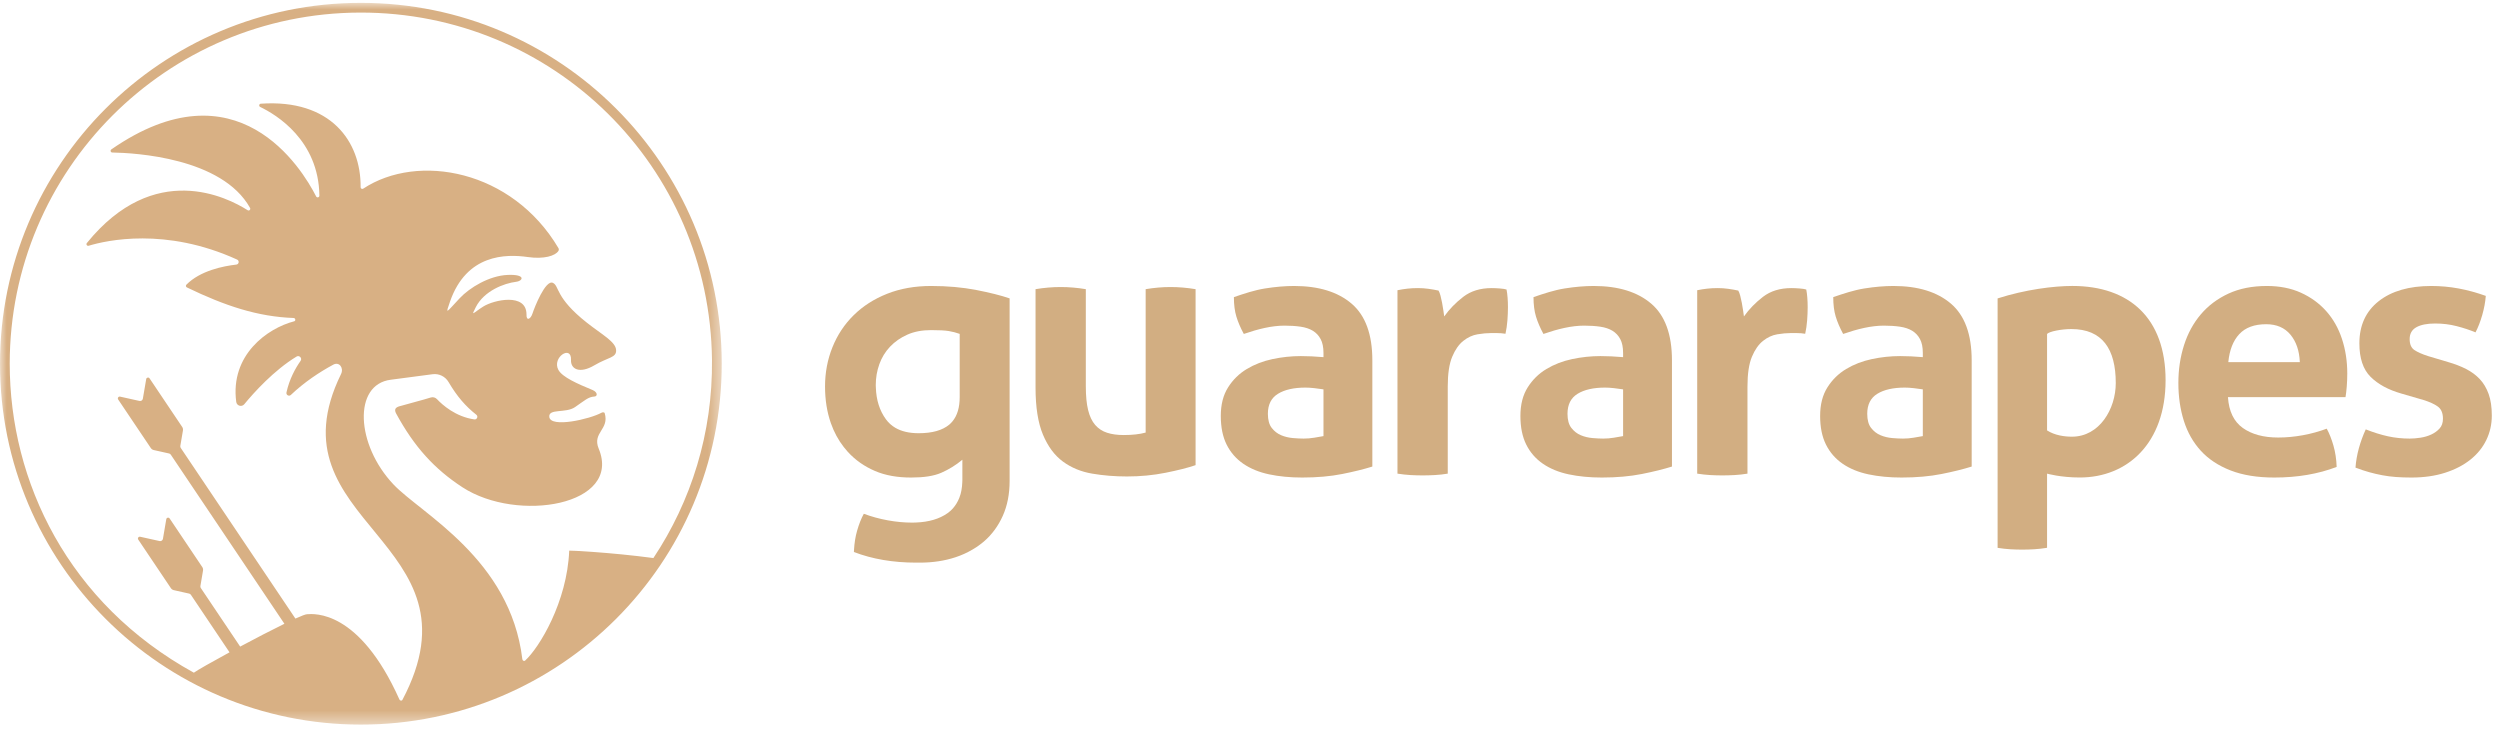 <svg width="189px" height="56px" viewBox="0 0 189 56" version="1.1" xmlns="http://www.w3.org/2000/svg" xmlns:xlink="http://www.w3.org/1999/xlink">
    <defs>
        <polygon id="path-1" points="0 0.005 54.563 0.005 54.563 54.569 0 54.569"></polygon>
    </defs>
    <g id="Symbols" stroke="none" stroke-width="1" fill="none" fill-rule="evenodd">
        <g id="XL/Rodapé" transform="translate(-101, -37)">
            <g id="logo-negativa" transform="translate(101, 37)">
                <path d="M156.641,33.013 C156.076,33.013 155.35,32.917 154.758,32.54 L154.758,25.246 C154.934,25.052 155.859,24.877 156.595,24.877 C158.935,24.877 159.952,26.38 159.952,28.963 C159.952,30.926 158.713,33.013 156.641,33.013 M156.668,21.618 C155.269,21.618 153.117,21.888 151.019,22.56 L151.019,39.286 L151.019,41.403 L151.019,41.417 C151.351,41.47 151.67,41.506 151.976,41.524 C152.281,41.542 152.583,41.551 152.88,41.551 C153.177,41.551 153.478,41.542 153.785,41.524 C154.09,41.506 154.409,41.47 154.741,41.417 L154.741,41.403 L154.758,41.403 L154.758,35.807 C154.758,35.807 155.786,36.099 157.233,36.099 C160.837,36.099 163.718,33.509 163.718,28.747 C163.718,24.04 160.972,21.618 156.668,21.618" id="Fill-1" fill="#D2AE82"></path>
                <path d="M72.014,31.846 C71.939,31.937 71.86,32.022 71.77,32.097 C71.248,32.534 70.476,32.751 69.452,32.751 C68.74,32.751 68.151,32.614 67.684,32.34 C67.404,32.176 67.169,31.962 66.976,31.699 C66.497,31.042 66.245,30.242 66.215,29.302 C66.212,29.238 66.208,29.175 66.208,29.11 C66.208,28.56 66.298,28.034 66.479,27.531 C66.659,27.029 66.929,26.588 67.289,26.208 C67.65,25.829 68.086,25.525 68.598,25.298 C69.11,25.07 69.708,24.956 70.39,24.956 C70.997,24.956 71.443,24.98 71.728,25.027 C72.012,25.075 72.287,25.146 72.553,25.241 L72.553,28.653 L72.553,30.02 C72.553,30.805 72.371,31.412 72.014,31.846 M73.8,21.922 C72.76,21.721 71.625,21.62 70.394,21.62 C69.163,21.62 68.053,21.817 67.065,22.21 C66.076,22.603 65.234,23.144 64.537,23.83 C63.841,24.516 63.306,25.323 62.933,26.251 C62.56,27.179 62.373,28.168 62.373,29.217 C62.373,30.226 62.519,31.149 62.812,31.987 C63.049,32.665 63.377,33.27 63.793,33.802 C63.891,33.927 63.991,34.049 64.099,34.166 C64.663,34.782 65.344,35.261 66.142,35.603 C66.939,35.947 67.852,36.102 68.881,36.102 C69.829,36.102 70.591,35.992 71.166,35.74 C71.741,35.488 72.271,35.16 72.755,34.756 L72.755,36.3 C72.755,36.354 72.751,36.405 72.749,36.458 C72.742,36.675 72.719,36.88 72.683,37.076 C72.665,37.162 72.648,37.251 72.625,37.333 C72.623,37.34 72.621,37.347 72.619,37.355 C72.59,37.452 72.559,37.547 72.524,37.637 C72.521,37.645 72.517,37.653 72.514,37.661 C72.398,37.948 72.241,38.205 72.041,38.433 C72.031,38.444 72.02,38.454 72.01,38.465 C71.964,38.516 71.916,38.564 71.866,38.611 C71.797,38.673 71.725,38.733 71.648,38.787 C71.029,39.228 70.228,39.464 69.251,39.502 C69.159,39.506 69.067,39.51 68.972,39.51 C68.365,39.51 67.745,39.453 67.111,39.336 C66.478,39.22 65.876,39.055 65.304,38.841 C65.108,39.198 64.939,39.626 64.796,40.126 C64.667,40.578 64.592,41.06 64.564,41.57 C64.562,41.624 64.557,41.677 64.555,41.732 C65.947,42.267 67.517,42.535 69.266,42.535 C69.305,42.535 69.342,42.533 69.381,42.533 C69.437,42.533 69.49,42.535 69.547,42.535 C70.516,42.535 71.413,42.399 72.241,42.126 C72.7,41.975 73.121,41.781 73.512,41.552 C73.632,41.482 73.75,41.41 73.863,41.333 C73.899,41.309 73.935,41.283 73.97,41.257 C74.045,41.204 74.118,41.149 74.191,41.093 C74.218,41.072 74.243,41.05 74.27,41.029 C74.31,40.996 74.351,40.964 74.39,40.931 C74.394,40.927 74.397,40.924 74.401,40.92 C74.549,40.792 74.69,40.657 74.821,40.514 C74.867,40.463 74.912,40.409 74.957,40.356 C74.977,40.332 74.999,40.309 75.019,40.285 C75.07,40.223 75.118,40.16 75.166,40.096 C75.178,40.08 75.19,40.065 75.202,40.049 C75.438,39.727 75.641,39.376 75.812,38.994 C76.155,38.227 76.327,37.349 76.327,36.36 L76.327,22.558 C75.681,22.336 74.839,22.124 73.8,21.922" id="Fill-3" fill="#D2AE82"></path>
                <path d="M78.287,21.861 C78.929,21.754 79.562,21.7 80.187,21.7 C80.812,21.7 81.445,21.754 82.088,21.861 L82.088,29.195 C82.088,29.927 82.145,30.53 82.262,31.002 C82.378,31.475 82.556,31.85 82.797,32.127 C83.038,32.403 83.336,32.6 83.694,32.715 C84.051,32.832 84.47,32.889 84.952,32.889 C85.612,32.889 86.165,32.827 86.612,32.702 L86.612,21.861 C87.254,21.754 87.879,21.7 88.485,21.7 C89.11,21.7 89.744,21.754 90.386,21.861 L90.386,35.165 C89.815,35.361 89.061,35.553 88.124,35.74 C87.187,35.928 86.21,36.021 85.193,36.021 C84.283,36.021 83.408,35.95 82.57,35.807 C81.73,35.664 80.994,35.361 80.361,34.897 C79.727,34.433 79.224,33.755 78.849,32.863 C78.474,31.971 78.287,30.784 78.287,29.302 L78.287,21.861 Z" id="Fill-5" fill="#D2AE82"></path>
                <path d="M100.055,29.436 C99.84,29.401 99.608,29.369 99.359,29.343 C99.108,29.316 98.886,29.302 98.689,29.302 C97.815,29.302 97.123,29.459 96.615,29.771 C96.106,30.083 95.852,30.587 95.852,31.283 C95.852,31.747 95.95,32.104 96.146,32.354 C96.342,32.604 96.579,32.787 96.856,32.903 C97.132,33.019 97.427,33.09 97.739,33.117 C98.051,33.144 98.324,33.157 98.555,33.157 C98.823,33.157 99.091,33.135 99.359,33.09 C99.626,33.046 99.858,33.006 100.055,32.97 L100.055,29.436 Z M100.055,26.679 C100.055,26.251 99.983,25.903 99.84,25.635 C99.697,25.367 99.501,25.158 99.251,25.006 C99.001,24.855 98.693,24.752 98.328,24.698 C97.962,24.645 97.556,24.618 97.11,24.618 C96.146,24.618 95.12,24.871 94.032,25.246 C93.781,24.782 93.594,24.345 93.47,23.934 C93.345,23.524 93.282,23.033 93.282,22.462 C94.067,22.194 94.852,21.932 95.638,21.807 C96.423,21.682 97.155,21.62 97.833,21.62 C99.689,21.62 101.139,22.066 102.183,22.958 C103.227,23.851 103.749,25.278 103.749,27.241 L103.749,35.272 C103.124,35.468 102.365,35.656 101.473,35.834 C100.581,36.012 99.573,36.102 98.449,36.102 C97.538,36.102 96.704,36.021 95.946,35.861 C95.187,35.7 94.536,35.432 93.991,35.058 C93.447,34.683 93.028,34.201 92.733,33.612 C92.439,33.023 92.292,32.3 92.292,31.444 C92.292,30.587 92.474,29.869 92.841,29.289 C93.206,28.709 93.679,28.245 94.259,27.897 C94.839,27.549 95.486,27.299 96.2,27.147 C96.914,26.996 97.628,26.92 98.342,26.92 C98.859,26.92 99.43,26.947 100.055,27 L100.055,26.679 Z" id="Fill-7" fill="#D2AE82"></path>
                <path d="M105.649,21.941 C105.917,21.887 106.171,21.847 106.412,21.821 C106.653,21.794 106.916,21.78 107.202,21.78 C107.469,21.78 107.733,21.798 107.991,21.834 C108.25,21.87 108.504,21.914 108.754,21.968 C108.808,22.057 108.857,22.187 108.902,22.356 C108.946,22.526 108.986,22.704 109.022,22.891 C109.058,23.079 109.089,23.266 109.116,23.454 C109.142,23.641 109.165,23.797 109.183,23.922 C109.575,23.369 110.057,22.874 110.628,22.436 C111.199,21.999 111.913,21.78 112.77,21.78 C112.948,21.78 113.153,21.79 113.385,21.807 C113.617,21.825 113.787,21.852 113.894,21.887 C113.93,22.066 113.956,22.272 113.974,22.503 C113.992,22.735 114.001,22.976 114.001,23.226 C114.001,23.53 113.987,23.86 113.961,24.216 C113.934,24.574 113.885,24.912 113.814,25.233 C113.617,25.198 113.399,25.18 113.158,25.18 L112.716,25.18 C112.412,25.18 112.074,25.211 111.699,25.274 C111.324,25.336 110.967,25.501 110.628,25.769 C110.289,26.037 110.008,26.438 109.785,26.974 C109.562,27.509 109.45,28.259 109.45,29.222 L109.45,35.807 C109.129,35.861 108.808,35.896 108.487,35.914 C108.165,35.932 107.853,35.941 107.55,35.941 C107.246,35.941 106.938,35.932 106.626,35.914 C106.314,35.896 105.988,35.861 105.649,35.807 L105.649,21.941 Z" id="Fill-9" fill="#D2AE82"></path>
                <path d="M128.308,21.941 C128.576,21.887 128.83,21.847 129.071,21.821 C129.312,21.794 129.575,21.78 129.861,21.78 C130.128,21.78 130.392,21.798 130.65,21.834 C130.909,21.87 131.163,21.914 131.413,21.968 C131.467,22.057 131.516,22.187 131.561,22.356 C131.605,22.526 131.645,22.704 131.681,22.891 C131.717,23.079 131.748,23.266 131.775,23.454 C131.802,23.641 131.824,23.797 131.842,23.922 C132.234,23.369 132.716,22.874 133.287,22.436 C133.858,21.999 134.572,21.78 135.429,21.78 C135.607,21.78 135.812,21.79 136.044,21.807 C136.276,21.825 136.446,21.852 136.553,21.887 C136.589,22.066 136.615,22.272 136.633,22.503 C136.651,22.735 136.66,22.976 136.66,23.226 C136.66,23.53 136.646,23.86 136.62,24.216 C136.593,24.574 136.544,24.912 136.473,25.233 C136.276,25.198 136.058,25.18 135.817,25.18 L135.375,25.18 C135.072,25.18 134.733,25.211 134.358,25.274 C133.983,25.336 133.626,25.501 133.287,25.769 C132.948,26.037 132.667,26.438 132.444,26.974 C132.221,27.509 132.109,28.259 132.109,29.222 L132.109,35.807 C131.788,35.861 131.467,35.896 131.146,35.914 C130.824,35.932 130.512,35.941 130.209,35.941 C129.905,35.941 129.597,35.932 129.285,35.914 C128.973,35.896 128.647,35.861 128.308,35.807 L128.308,21.941 Z" id="Fill-11" fill="#D2AE82"></path>
                <path d="M173.867,27.375 C173.831,26.518 173.595,25.827 173.158,25.3 C172.72,24.774 172.109,24.511 171.324,24.511 C170.431,24.511 169.753,24.761 169.289,25.26 C168.825,25.76 168.549,26.465 168.46,27.375 L173.867,27.375 Z M168.433,30.025 C168.504,31.096 168.879,31.872 169.557,32.354 C170.235,32.836 171.127,33.077 172.234,33.077 C172.84,33.077 173.461,33.019 174.094,32.903 C174.728,32.787 175.33,32.622 175.901,32.408 C176.097,32.765 176.267,33.193 176.41,33.693 C176.552,34.192 176.633,34.728 176.651,35.299 C175.259,35.834 173.688,36.102 171.939,36.102 C170.655,36.102 169.553,35.923 168.634,35.566 C167.714,35.209 166.965,34.714 166.385,34.081 C165.805,33.447 165.377,32.693 165.1,31.819 C164.823,30.944 164.685,29.99 164.685,28.954 C164.685,27.937 164.828,26.983 165.114,26.09 C165.399,25.198 165.823,24.422 166.385,23.761 C166.947,23.101 167.643,22.579 168.473,22.195 C169.303,21.812 170.271,21.62 171.377,21.62 C172.341,21.62 173.197,21.79 173.947,22.128 C174.697,22.468 175.335,22.932 175.861,23.52 C176.387,24.109 176.785,24.81 177.052,25.622 C177.32,26.434 177.454,27.304 177.454,28.232 C177.454,28.571 177.44,28.905 177.414,29.235 C177.387,29.566 177.355,29.829 177.32,30.025 L168.433,30.025 Z" id="Fill-13" fill="#D2AE82"></path>
                <path d="M181.555,29.757 C180.555,29.472 179.774,29.048 179.213,28.486 C178.65,27.924 178.369,27.081 178.369,25.956 C178.369,24.6 178.855,23.538 179.828,22.771 C180.801,22.004 182.125,21.62 183.803,21.62 C184.499,21.62 185.186,21.682 185.864,21.807 C186.543,21.932 187.23,22.12 187.926,22.369 C187.89,22.833 187.801,23.315 187.658,23.815 C187.515,24.315 187.346,24.752 187.149,25.127 C186.721,24.948 186.248,24.792 185.73,24.658 C185.213,24.524 184.669,24.457 184.098,24.457 C183.491,24.457 183.018,24.551 182.679,24.738 C182.34,24.926 182.17,25.225 182.17,25.635 C182.17,26.028 182.291,26.304 182.532,26.465 C182.773,26.625 183.116,26.777 183.562,26.92 L185.088,27.375 C185.588,27.518 186.038,27.692 186.44,27.897 C186.842,28.103 187.185,28.357 187.471,28.66 C187.756,28.964 187.979,29.338 188.14,29.784 C188.3,30.23 188.381,30.775 188.381,31.417 C188.381,32.078 188.242,32.693 187.966,33.264 C187.689,33.836 187.287,34.331 186.761,34.75 C186.235,35.169 185.597,35.5 184.847,35.74 C184.098,35.981 183.25,36.102 182.304,36.102 C181.876,36.102 181.483,36.088 181.126,36.061 C180.769,36.035 180.426,35.99 180.096,35.927 C179.765,35.865 179.44,35.789 179.119,35.7 C178.797,35.611 178.45,35.495 178.075,35.352 C178.11,34.87 178.195,34.384 178.329,33.893 C178.463,33.403 178.637,32.925 178.851,32.461 C179.44,32.693 179.997,32.867 180.524,32.983 C181.05,33.099 181.599,33.157 182.17,33.157 C182.42,33.157 182.692,33.135 182.987,33.09 C183.281,33.046 183.553,32.966 183.803,32.849 C184.053,32.733 184.262,32.582 184.432,32.394 C184.602,32.207 184.687,31.962 184.687,31.658 C184.687,31.23 184.557,30.922 184.299,30.735 C184.04,30.547 183.678,30.382 183.214,30.239 L181.555,29.757 Z" id="Fill-15" fill="#D2AE82"></path>
                <path d="M122.706,29.436 C122.492,29.401 122.26,29.369 122.01,29.343 C121.76,29.316 121.537,29.302 121.341,29.302 C120.466,29.302 119.775,29.459 119.266,29.771 C118.757,30.083 118.503,30.587 118.503,31.283 C118.503,31.747 118.601,32.104 118.798,32.354 C118.994,32.604 119.23,32.787 119.507,32.903 C119.783,33.019 120.078,33.09 120.391,33.117 C120.702,33.144 120.975,33.157 121.207,33.157 C121.475,33.157 121.742,33.135 122.01,33.09 C122.278,33.046 122.509,33.006 122.706,32.97 L122.706,29.436 Z M122.706,26.679 C122.706,26.251 122.634,25.903 122.492,25.635 C122.349,25.367 122.152,25.158 121.903,25.006 C121.652,24.855 121.345,24.752 120.979,24.698 C120.613,24.645 120.207,24.618 119.761,24.618 C118.798,24.618 117.771,24.871 116.683,25.246 C116.433,24.782 116.245,24.345 116.121,23.934 C115.996,23.524 115.933,23.033 115.933,22.462 C116.718,22.194 117.504,21.932 118.289,21.807 C119.074,21.682 119.806,21.62 120.484,21.62 C122.34,21.62 123.79,22.066 124.834,22.958 C125.878,23.851 126.4,25.278 126.4,27.241 L126.4,35.272 C125.775,35.468 125.017,35.656 124.125,35.834 C123.232,36.012 122.224,36.102 121.1,36.102 C120.189,36.102 119.355,36.021 118.597,35.861 C117.838,35.7 117.187,35.432 116.643,35.058 C116.098,34.683 115.679,34.201 115.385,33.612 C115.09,33.023 114.943,32.3 114.943,31.444 C114.943,30.587 115.126,29.869 115.492,29.289 C115.857,28.709 116.33,28.245 116.91,27.897 C117.49,27.549 118.137,27.299 118.851,27.147 C119.565,26.996 120.279,26.92 120.993,26.92 C121.51,26.92 122.081,26.947 122.706,27 L122.706,26.679 Z" id="Fill-17" fill="#D2AE82"></path>
                <path d="M145.365,29.436 C145.151,29.401 144.919,29.369 144.669,29.343 C144.419,29.316 144.196,29.302 144,29.302 C143.125,29.302 142.434,29.459 141.925,29.771 C141.417,30.083 141.163,30.587 141.163,31.283 C141.163,31.747 141.26,32.104 141.457,32.354 C141.653,32.604 141.889,32.787 142.166,32.903 C142.443,33.019 142.737,33.09 143.05,33.117 C143.362,33.144 143.634,33.157 143.866,33.157 C144.134,33.157 144.401,33.135 144.669,33.09 C144.937,33.046 145.169,33.006 145.365,32.97 L145.365,29.436 Z M145.365,26.679 C145.365,26.251 145.294,25.903 145.151,25.635 C145.008,25.367 144.812,25.158 144.562,25.006 C144.312,24.855 144.004,24.752 143.639,24.698 C143.273,24.645 142.866,24.618 142.421,24.618 C141.457,24.618 140.43,24.871 139.342,25.246 C139.092,24.782 138.905,24.345 138.78,23.934 C138.655,23.524 138.593,23.033 138.593,22.462 C139.378,22.194 140.163,21.932 140.948,21.807 C141.733,21.682 142.465,21.62 143.143,21.62 C144.999,21.62 146.449,22.066 147.493,22.958 C148.537,23.851 149.059,25.278 149.059,27.241 L149.059,35.272 C148.434,35.468 147.676,35.656 146.784,35.834 C145.891,36.012 144.884,36.102 143.759,36.102 C142.849,36.102 142.014,36.021 141.256,35.861 C140.497,35.7 139.846,35.432 139.302,35.058 C138.757,34.683 138.338,34.201 138.044,33.612 C137.749,33.023 137.602,32.3 137.602,31.444 C137.602,30.587 137.785,29.869 138.151,29.289 C138.516,28.709 138.989,28.245 139.57,27.897 C140.149,27.549 140.797,27.299 141.511,27.147 C142.224,26.996 142.938,26.92 143.652,26.92 C144.169,26.92 144.74,26.947 145.365,27 L145.365,26.679 Z" id="Fill-19" fill="#D2AE82"></path>
                <g id="Group-23" transform="translate(0, 0.211)">
                    <mask id="mask-2" fill="white">
                        <use xlink:href="#path-1"></use>
                    </mask>
                    <g id="Clip-22"></g>
                    <path d="M43.033,41.416 C42.873,45.318 40.759,48.758 39.708,49.72 C39.62,49.801 39.503,49.738 39.489,49.622 C38.578,42.038 31.848,38.633 29.75,36.416 C26.901,33.407 26.68,28.854 29.543,28.497 L29.543,28.497 C30.453,28.377 31.794,28.2 32.706,28.08 C33.19,28.016 33.662,28.251 33.91,28.671 C34.56,29.773 35.19,30.494 36.009,31.142 C36.169,31.268 36.061,31.525 35.859,31.496 C34.448,31.293 33.453,30.407 33.034,29.963 C32.913,29.835 32.73,29.788 32.562,29.841 C31.783,30.083 31.22,30.209 30.322,30.47 L30.322,30.47 C29.851,30.571 29.799,30.757 29.943,31.043 C29.945,31.046 29.947,31.049 29.949,31.053 C31.316,33.569 32.84,35.244 34.96,36.626 C39.124,39.34 47.043,37.997 45.261,33.704 C44.755,32.486 46.088,32.256 45.715,31.027 C45.689,30.941 45.555,30.946 45.476,30.99 C44.606,31.473 41.613,32.163 41.527,31.306 C41.462,30.655 42.766,31.047 43.465,30.571 C44.185,30.081 44.478,29.786 44.934,29.768 C45.179,29.758 45.203,29.447 44.799,29.274 C43.664,28.807 42.513,28.303 42.214,27.752 C41.704,26.81 43.22,25.824 43.168,27.007 C43.138,27.691 43.811,28.067 44.926,27.411 C45.999,26.779 46.613,26.841 46.578,26.25 C46.541,25.623 45.518,25.091 44.366,24.183 C41.956,22.282 42.3,21.415 41.802,21.174 C41.24,20.903 40.4,23.044 40.257,23.489 C40.114,23.934 39.779,24.083 39.803,23.551 C39.795,21.909 37.332,22.46 36.537,22.962 C35.771,23.445 35.578,23.775 35.971,23.008 C36.606,21.765 38.124,21.203 39.011,21.094 C39.554,21.028 39.776,20.513 38.378,20.573 C36.981,20.633 35.504,21.534 34.75,22.338 C33.715,23.44 33.659,23.631 34.02,22.592 C35.27,18.997 38.235,18.982 39.906,19.222 C41.131,19.397 41.985,19.129 42.218,18.757 C42.258,18.693 42.256,18.611 42.218,18.546 C38.72,12.629 31.593,11.323 27.458,14.052 C27.374,14.107 27.262,14.045 27.263,13.946 C27.299,10.469 24.985,7.264 19.716,7.629 C19.584,7.638 19.551,7.816 19.67,7.874 C20.887,8.458 24.093,10.393 24.146,14.58 C24.148,14.716 23.963,14.763 23.901,14.641 C22.817,12.511 17.924,4.492 8.418,11.083 C8.315,11.155 8.362,11.317 8.488,11.319 C10.186,11.347 16.783,11.704 18.905,15.509 C18.97,15.626 18.836,15.754 18.723,15.682 C17.202,14.71 11.666,11.875 6.566,18.163 C6.486,18.261 6.581,18.405 6.703,18.368 C8.038,17.963 12.516,16.947 17.927,19.414 C18.11,19.497 18.067,19.769 17.867,19.792 C16.884,19.903 15.143,20.248 14.093,21.308 C14.03,21.372 14.048,21.479 14.128,21.518 C17.03,22.92 19.492,23.732 22.197,23.829 C22.338,23.834 22.377,24.043 22.24,24.079 C20.215,24.605 17.391,26.62 17.859,30.172 C17.898,30.471 18.274,30.582 18.467,30.349 C19.192,29.47 20.702,27.79 22.418,26.746 C22.63,26.618 22.866,26.87 22.723,27.072 C22.33,27.63 21.879,28.444 21.657,29.457 C21.614,29.649 21.846,29.782 21.988,29.647 C23.001,28.685 24.144,27.924 25.199,27.356 C25.65,27.113 26.008,27.608 25.782,28.069 C20.235,39.385 36.81,40.625 30.422,52.7 C30.375,52.79 30.236,52.765 30.197,52.672 C27.147,45.86 23.732,46.192 23.218,46.224 C23.107,46.224 22.787,46.348 22.332,46.553 L13.665,33.653 C13.635,33.609 13.623,33.554 13.632,33.501 L13.831,32.33 C13.846,32.238 13.826,32.144 13.774,32.067 L11.307,28.394 C11.236,28.289 11.074,28.324 11.053,28.448 L10.8,29.931 C10.78,30.049 10.665,30.127 10.548,30.101 L9.079,29.774 C8.956,29.747 8.863,29.884 8.933,29.989 L11.401,33.661 C11.453,33.739 11.532,33.793 11.623,33.813 L12.783,34.072 C12.835,34.084 12.881,34.115 12.911,34.16 L21.501,46.946 C20.538,47.416 19.309,48.055 18.156,48.671 L15.183,44.245 C15.153,44.201 15.142,44.146 15.15,44.094 L15.349,42.922 C15.364,42.83 15.344,42.736 15.292,42.659 L12.825,38.986 C12.755,38.882 12.592,38.916 12.571,39.041 L12.318,40.524 C12.298,40.642 12.183,40.719 12.066,40.693 L10.597,40.367 C10.474,40.339 10.381,40.476 10.451,40.581 L12.919,44.254 C12.971,44.331 13.05,44.385 13.141,44.405 L14.301,44.665 C14.353,44.676 14.399,44.708 14.429,44.752 L17.352,49.104 C16.001,49.838 14.889,50.47 14.656,50.645 C5.154,45.414 0.735,36.199 0.735,27.287 C0.735,12.645 12.588,0.772 27.222,0.74 C41.841,0.708 53.67,12.377 53.827,26.995 C53.887,32.538 52.247,37.695 49.397,41.977 C46.106,41.539 43.034,41.4 43.033,41.416 M27.282,0.005 C12.214,0.005 -0,12.22 -0,27.287 C-0,42.354 12.214,54.569 27.282,54.569 C42.349,54.569 54.563,42.354 54.563,27.287 C54.563,12.22 42.349,0.005 27.282,0.005" id="Fill-21" fill="#D8B084" mask="url(#mask-2)"></path>
                </g>
            </g>
        </g>
    </g>
</svg>